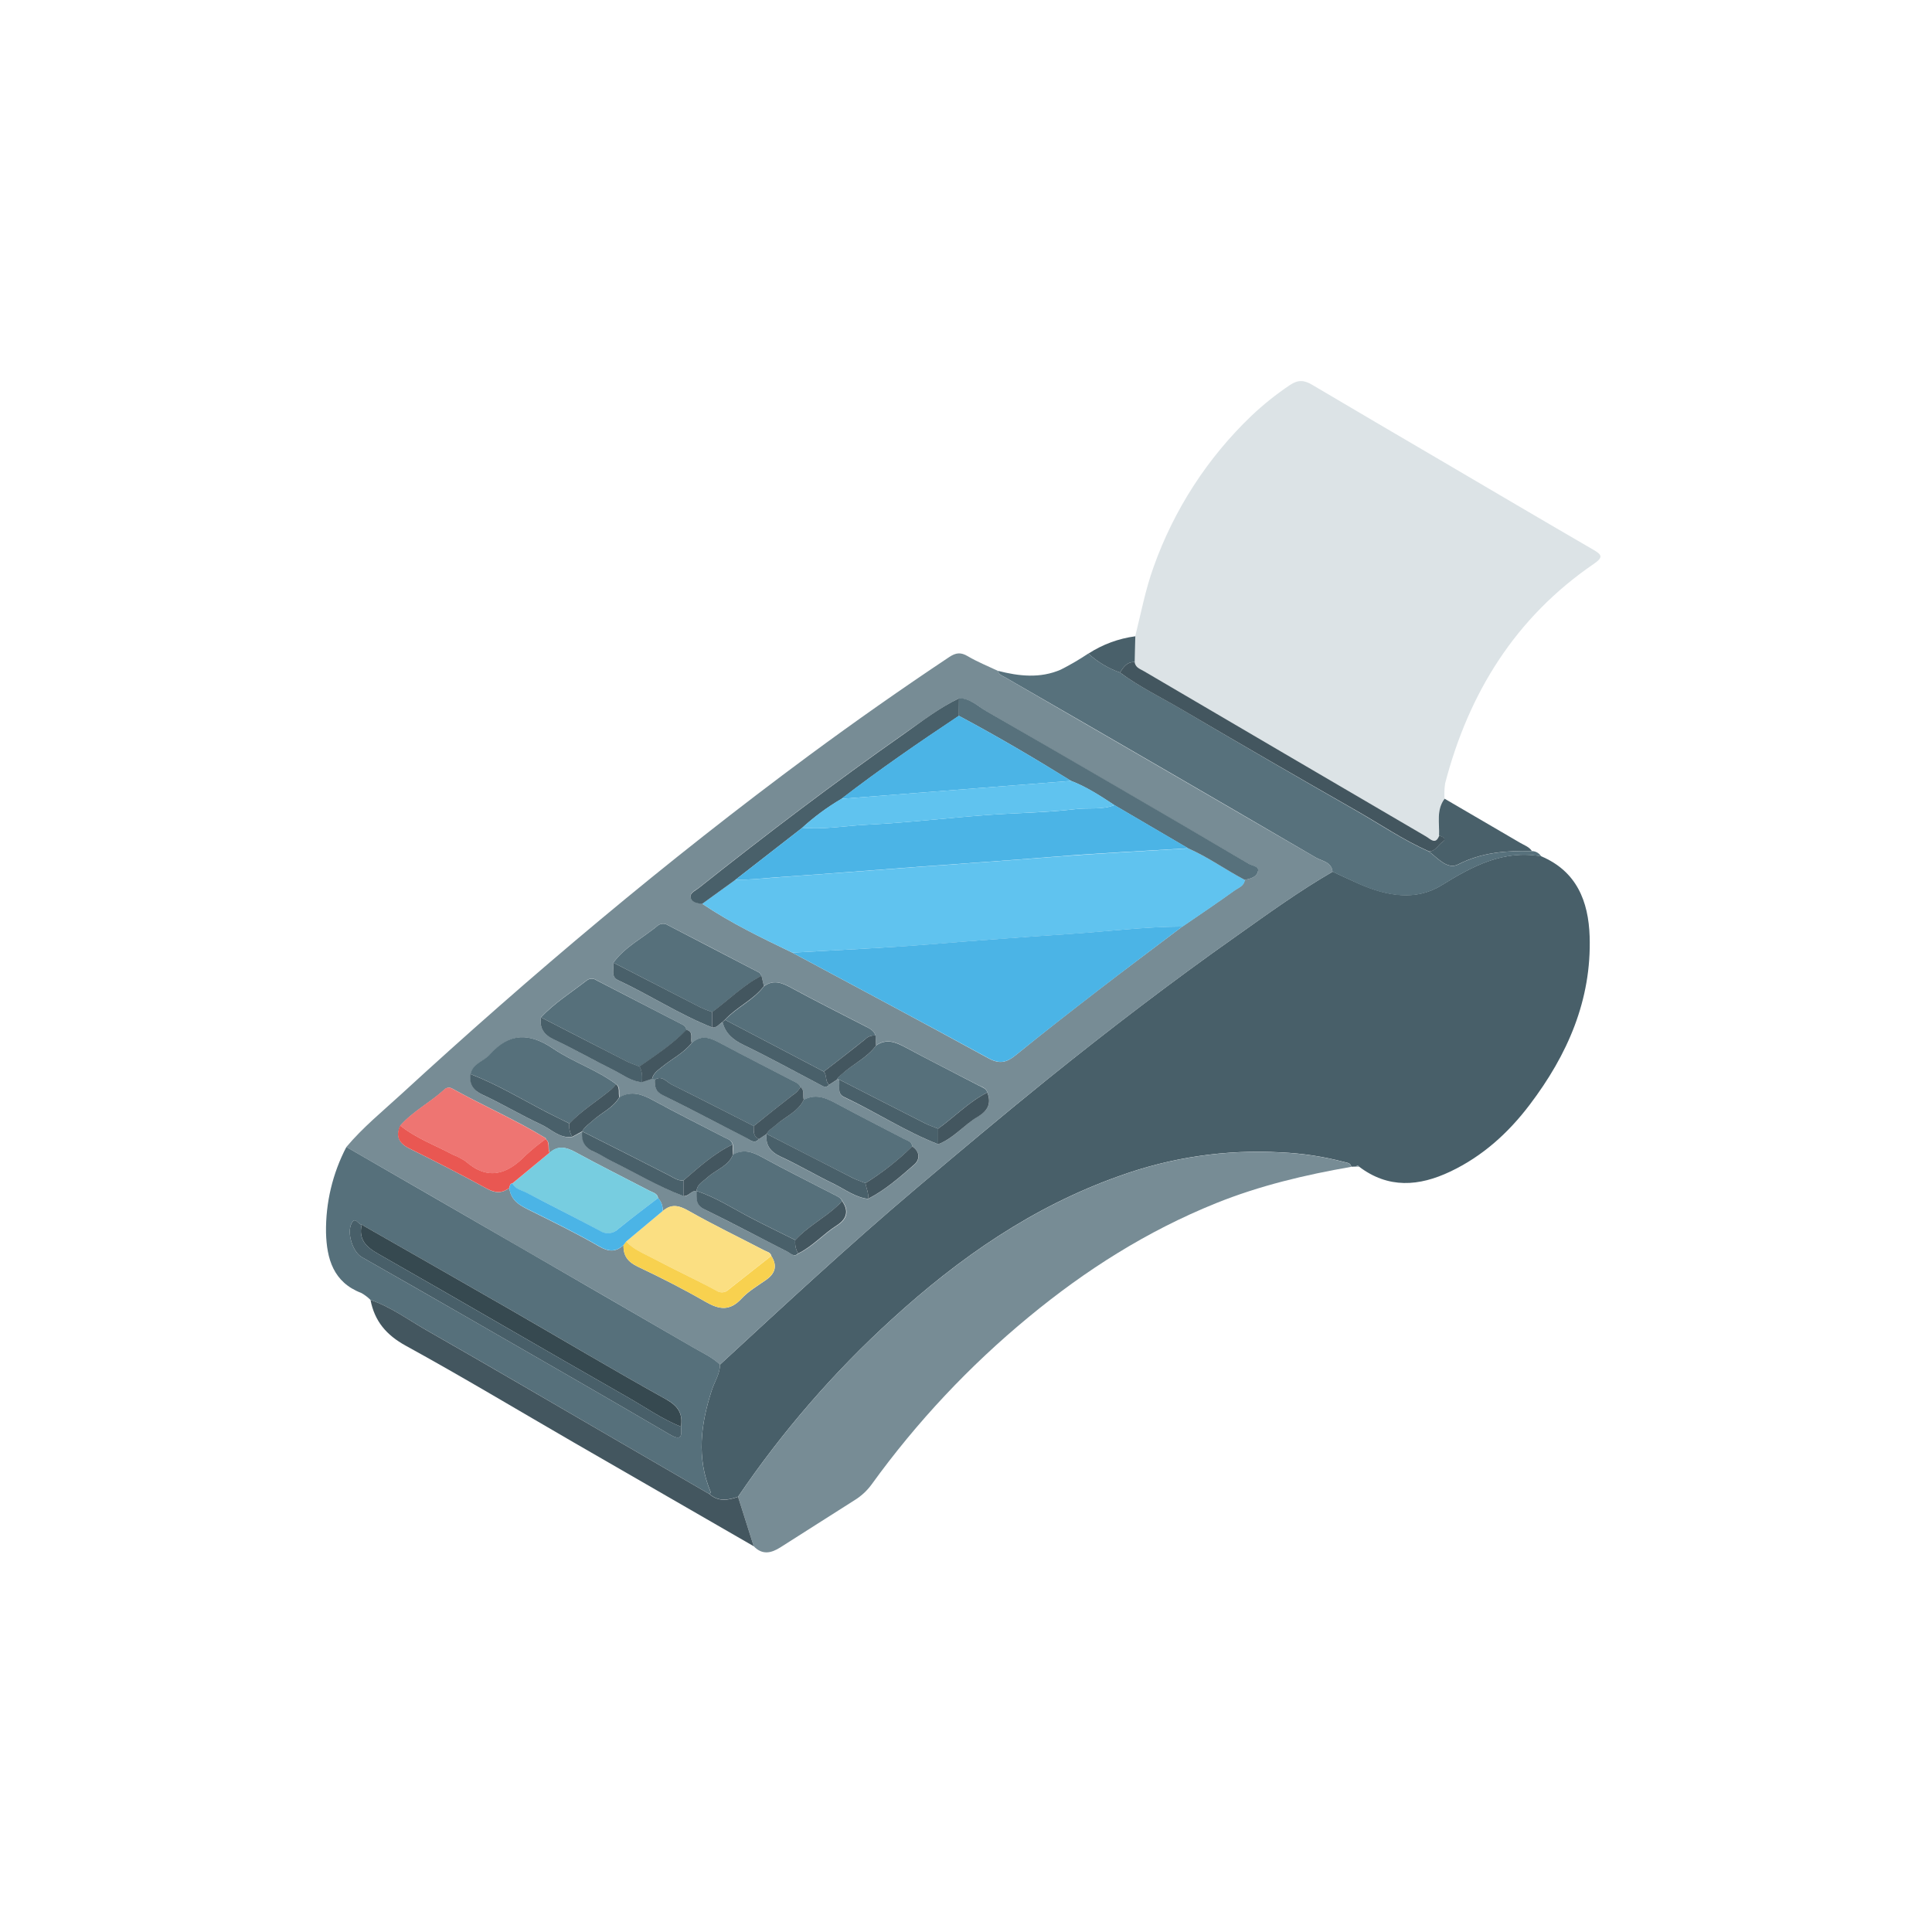 <svg width="504" height="504" viewBox="0 0 504 504" fill="none" xmlns="http://www.w3.org/2000/svg">
<path d="M402.038 223.37C411.31 227.282 414.382 235.117 414.689 244.271C415.222 260.862 408.906 275.194 399.074 288.161C393.508 295.517 386.785 301.616 378.354 305.619C370.176 309.505 362.16 310.138 354.506 304.318C354.253 303.984 354.009 304.011 353.774 304.318L352.509 304.363C352.329 303.36 351.524 303.36 350.747 303.143C345.314 301.709 339.743 300.861 334.129 300.613C319.817 299.805 305.49 301.901 292.01 306.776C269.419 314.764 250.18 328.147 232.695 344.124C217.53 357.925 204.053 373.473 192.546 390.445C189.97 391.348 187.431 391.791 185.118 389.758C185.217 389.568 185.443 389.324 185.389 389.198C181.666 380.297 182.814 371.495 185.687 362.648C186.41 360.425 187.802 358.41 187.838 355.971C204.709 340.419 221.517 324.795 239.038 309.975C250.28 300.469 261.539 290.998 273.006 281.736C289.191 268.687 305.7 256.054 322.707 244.063C330.84 238.298 338.973 232.406 347.648 227.391C349.997 228.475 352.329 229.587 354.696 230.626C361.772 233.707 369.335 235.09 376.031 230.942C384.146 225.936 392.098 221.644 402.038 223.37Z" fill="#485F69"/>
<path d="M296.14 166.006C297.658 159.961 298.788 153.843 300.929 147.933C306.246 132.947 315.005 119.419 326.502 108.435C329.602 105.501 332.942 102.832 336.488 100.456C338.629 99.01 340.229 99.145 342.289 100.374C353.793 107.197 365.341 113.929 376.881 120.706C389.776 128.27 402.644 135.87 415.584 143.37C417.87 144.698 418.34 145.34 415.783 147.093C395.36 161.072 383.161 180.69 376.998 204.33C376.798 205.663 376.744 207.015 376.836 208.36C374.604 211.315 375.543 214.74 375.381 218.011C374.423 220.523 373.094 218.915 371.992 218.237C347.485 203.905 322.993 189.555 298.517 175.187C297.495 174.591 296.14 174.284 295.95 172.738L296.14 166.006Z" fill="#DCE3E6"/>
<path d="M347.621 227.418C338.946 232.433 330.85 238.325 322.681 244.09C305.692 256.081 289.182 268.714 272.98 281.763C261.513 290.998 250.253 300.496 239.012 310.002C221.49 324.822 204.674 340.446 187.811 355.998C185.76 354.028 183.167 352.871 180.754 351.479C165.808 342.786 150.843 334.123 135.861 325.491C120.71 316.707 105.544 307.948 90.362 299.213C94.646 294.107 99.823 289.896 104.703 285.414C138.689 254.202 173.94 224.508 211.071 197.055C223.048 188.212 235.229 179.663 247.615 171.41C249.341 170.262 250.624 170.091 252.458 171.184C254.952 172.666 257.69 173.759 260.329 175.015C260.555 176.064 261.504 176.299 262.263 176.741C289.282 192.374 316.283 208.038 343.266 223.731C344.829 224.662 347.368 224.815 347.621 227.418ZM244.723 298.499C248.808 296.98 251.482 293.429 255.106 291.269C257.754 289.706 258.666 287.818 257.573 284.944C257.23 283.823 256.181 283.552 255.305 283.137C248.979 279.838 242.527 276.63 236.22 273.197C233.635 271.805 231.223 270.829 228.53 272.718L228.394 270.115C227.997 268.778 226.849 268.308 225.747 267.702C219.267 264.359 212.734 261.097 206.327 257.609C203.914 256.298 201.737 255.494 199.288 257.265C199.071 256.362 198.863 255.458 198.646 254.554C198.465 254.274 198.357 253.868 198.104 253.732C190.17 249.581 182.224 245.455 174.266 241.352C173.889 241.096 173.443 240.959 172.987 240.959C172.531 240.959 172.086 241.096 171.709 241.352C167.823 244.614 163.106 246.9 160.015 251.111C160.223 252.693 159.256 254.726 161.199 255.684C169.513 259.579 177.23 264.639 185.796 268.046C186.998 268.154 187.604 267.142 188.507 266.636C189.257 269.645 191.272 271.29 194.038 272.627C200.779 275.889 207.348 279.495 213.972 282.983C214.812 283.435 215.553 283.887 216.322 282.983L218.355 281.646H218.617H218.879C219.24 283.191 218.201 285.26 220.162 286.209C228.439 290.077 236.138 295.146 244.723 298.499ZM198.005 297.152L199.993 295.833C199.631 298.833 201.005 300.541 203.734 301.806C208.424 303.984 212.888 306.622 217.541 308.882C220.442 310.3 223.081 312.37 226.433 312.776C230.952 310.472 234.756 307.101 238.551 303.821C239.997 302.565 240.124 300.451 237.982 299.104C237.892 297.821 236.762 297.613 235.904 297.161C230.337 294.251 224.725 291.414 219.195 288.441C216.168 286.805 213.24 285.052 209.689 286.932C209.363 285.839 209.987 284.501 208.839 283.607C208.451 282.703 207.583 282.378 206.788 281.971C200.697 278.817 194.571 275.718 188.525 272.483C185.814 271.046 183.293 269.564 180.474 272.103C180.094 270.919 181.097 269.166 179.046 268.669C179.031 268.388 178.939 268.115 178.779 267.883C178.62 267.65 178.4 267.466 178.142 267.35L155.624 255.702C155.26 255.433 154.82 255.288 154.368 255.288C153.915 255.288 153.475 255.433 153.111 255.702C149.063 258.856 144.671 261.594 141.12 265.362C140.695 268.199 141.861 269.88 144.518 271.145C149.795 273.639 154.874 276.567 160.115 279.143C162.5 280.317 164.633 282.106 167.488 282.269L170.127 281.366L170.814 281.582C170.814 283.308 170.931 284.691 172.892 285.658C180.221 289.272 187.441 293.113 194.724 296.818C195.718 297.387 196.794 298.544 198.005 297.152ZM181.739 310.707C181.784 312.514 181.396 314.321 183.745 315.46C191.083 319.075 198.285 322.897 205.559 326.593C206.345 327 207.168 328.057 208.27 327.027C212.047 325.219 214.821 321.957 218.337 319.734C220.921 318.108 221.662 315.984 219.755 313.318C219.349 312.415 218.472 312.089 217.677 311.683C211.351 308.421 205.026 305.267 198.791 301.851C196.279 300.469 193.956 299.746 191.309 301.201L191.191 298.589C190.92 297.405 189.836 297.161 188.968 296.7C182.787 293.492 176.543 290.375 170.434 287.049C167.534 285.468 164.787 284.483 161.669 286.245C161.335 285.134 161.949 283.787 160.82 282.875C155.75 279.088 149.605 277.118 144.446 273.621C138.183 269.374 132.933 269.383 127.873 275.085C126.273 276.892 123.354 277.398 122.821 280.227C122.424 282.938 123.472 284.456 126.011 285.649C131.18 288.052 136.087 291.007 141.265 293.402C143.867 294.613 146.027 297.098 149.325 296.601L151.982 295.182C151.639 297.893 152.777 299.619 155.343 300.604C156.789 301.164 158.054 302.131 159.473 302.818C165.799 305.909 171.826 309.568 178.45 312.053C179.688 312.126 180.329 310.508 181.721 310.689L181.739 310.707ZM132.879 309.948C133.285 313.418 135.951 314.629 138.662 315.966C144.572 318.903 150.509 321.813 156.211 325.111C158.714 326.557 160.603 326.729 162.672 324.786C162.546 327.569 163.784 329.205 166.386 330.442C172.368 333.271 178.296 336.28 184.025 339.587C187.577 341.639 190.351 342.109 193.432 338.792C195.239 336.84 197.634 335.449 199.839 333.903C202.261 332.205 202.848 330.199 201.222 327.65C201.05 326.701 200.155 326.593 199.505 326.25C192.854 322.798 186.095 319.545 179.624 315.858C177.076 314.412 175.106 313.996 172.865 315.993C172.927 315.374 172.854 314.749 172.651 314.161C172.448 313.573 172.12 313.036 171.69 312.586C171.537 311.33 170.407 311.132 169.549 310.689C163.07 307.309 156.527 304.065 150.12 300.559C147.699 299.24 145.602 298.752 143.406 300.722C142.846 299.601 143.605 298.11 142.403 297.179C142.403 297.071 142.403 296.908 142.295 296.872C134.46 292.083 126.029 288.441 117.996 283.986C117.657 283.781 117.257 283.701 116.866 283.76C116.475 283.82 116.116 284.015 115.854 284.311C112.24 287.619 107.721 289.905 104.441 293.646C103.203 296.402 104.016 298.218 106.745 299.583C113.586 302.981 120.399 306.451 127.086 310.12C129.21 311.294 130.954 311.321 132.861 309.93L132.879 309.948ZM250.172 182.19C245.094 184.63 240.639 188.064 236.066 191.227C217.686 204.122 199.803 217.686 182.227 231.647C181.323 232.325 179.941 232.885 180.158 234.051C180.402 235.406 181.911 235.605 183.167 235.74C190.595 240.765 198.646 244.632 206.662 248.5C223.722 257.663 240.828 266.745 257.808 276.052C260.7 277.642 262.57 277.227 264.947 275.284C272.004 269.537 279.188 263.934 286.399 258.377C293.61 252.819 301.102 247.253 308.43 241.704C312.948 238.596 317.539 235.533 321.985 232.316C322.997 231.584 324.515 231.141 324.696 229.523C326.178 229.261 327.849 228.791 328.175 227.291C328.455 225.999 326.684 225.9 325.78 225.376C302.99 212.074 280.182 198.805 257.356 185.57C255.115 184.26 253.1 182.19 250.172 182.19Z" fill="#778C95"/>
<path d="M192.537 390.472C204.044 373.501 217.521 357.952 232.686 344.151C250.172 328.174 269.437 314.791 292.001 306.803C305.481 301.928 319.809 299.832 334.12 300.64C339.734 300.888 345.305 301.737 350.738 303.171C351.516 303.387 352.32 303.387 352.5 304.391C340.446 306.487 328.608 309.288 317.195 313.888C299.276 321.117 283.218 331.292 268.398 343.536C252.907 356.298 239.116 370.994 227.364 387.264C226.163 388.902 224.656 390.292 222.927 391.357C216.484 395.469 210.014 399.544 203.571 403.665C201.158 405.201 198.845 405.689 196.622 403.367C195.254 399.078 193.893 394.779 192.537 390.472Z" fill="#778C95"/>
<path d="M90.362 299.212C105.537 307.966 120.709 316.722 135.878 325.481C150.849 334.126 165.813 342.789 180.772 351.47C183.184 352.871 185.778 354.028 187.829 355.988C187.829 358.428 186.401 360.443 185.678 362.666C182.805 371.513 181.657 380.315 185.38 389.216C185.434 389.342 185.208 389.586 185.109 389.776L160.06 375.245C143.84 365.838 127.673 356.341 111.372 347.069C106.528 344.313 102.001 340.943 96.651 339.108C95.941 338.401 95.139 337.793 94.266 337.301C86.928 334.509 85.229 328.337 85.048 321.56C84.931 313.784 86.757 306.103 90.362 299.212ZM94.356 319.481C93.452 319.481 92.702 317.213 91.717 319.111C90.407 321.668 92.043 326.611 94.374 327.939C103.742 333.271 113.097 338.62 122.441 343.988C139.863 354.019 157.304 364.004 174.636 374.161C177.735 375.968 177.898 374.739 177.654 372.182C178.178 368.784 176.958 366.76 173.732 365.007C160.051 357.425 146.623 349.41 133.068 341.602C120.173 334.193 107.251 326.855 94.356 319.481Z" fill="#56707B"/>
<path d="M347.62 227.418C347.367 224.815 344.828 224.625 343.265 223.713C316.312 207.971 289.311 192.308 262.262 176.723C261.503 176.28 260.554 176.045 260.328 174.997C265.831 176.416 271.371 177.021 276.738 174.681C279.21 173.431 281.603 172.03 283.904 170.488C286.29 172.667 289.09 174.345 292.136 175.422C297.296 179.226 303.08 182.001 308.574 185.245C323.544 194.076 338.59 202.811 353.711 211.45C360.036 215.065 366.055 219.176 372.742 222.131C375.064 223.875 377.576 226.966 380.387 225.52C386.567 222.339 392.983 221.905 399.616 222.023C400.103 222.026 400.582 222.154 401.006 222.395C401.43 222.635 401.785 222.98 402.038 223.397C392.098 221.671 384.146 225.963 376.004 230.996C369.308 235.144 361.744 233.761 354.669 230.68C352.301 229.614 349.997 228.502 347.62 227.418Z" fill="#57717C"/>
<path d="M96.651 339.117C102.001 340.925 106.528 344.322 111.372 347.079C127.637 356.35 143.84 365.847 160.06 375.254L185.109 389.785C187.423 391.818 189.962 391.393 192.537 390.472C193.899 394.773 195.26 399.071 196.622 403.367C181.019 394.366 165.413 385.366 149.804 376.366C135.174 367.908 120.688 359.196 105.869 351.064C100.754 348.262 97.727 344.639 96.651 339.117Z" fill="#43565F"/>
<path d="M399.617 221.996C392.984 221.896 386.568 222.312 380.387 225.493C377.577 226.939 375.065 223.848 372.742 222.104C374.504 222.104 375.11 220.378 376.357 219.592C377.414 218.924 376.357 218.183 375.399 218.011C375.562 214.74 374.622 211.315 376.854 208.36C383.438 212.209 390.032 216.059 396.635 219.908C397.683 220.523 398.903 220.912 399.617 221.996Z" fill="#49606A"/>
<path d="M292.164 175.44C289.117 174.363 286.318 172.685 283.932 170.506C287.624 168.11 291.804 166.567 296.167 165.988L296.004 172.72C293.971 172.621 293.067 174.058 292.164 175.44Z" fill="#49606A"/>
<path d="M353.766 304.345C354.001 304.011 354.245 303.984 354.498 304.345H353.766Z" fill="#778C95"/>
<path d="M292.164 175.44C293.068 174.058 293.971 172.621 296.005 172.729C296.194 174.238 297.55 174.536 298.571 175.178C323.048 189.546 347.539 203.896 372.046 218.228C373.149 218.869 374.477 220.514 375.435 218.002C376.429 218.174 377.45 218.905 376.393 219.583C375.137 220.369 374.531 222.122 372.778 222.095C366.091 219.14 360.064 215.02 353.748 211.414C338.596 202.775 323.539 194.058 308.574 185.263C303.08 182.019 297.297 179.244 292.164 175.44Z" fill="#43565F"/>
<path d="M206.688 248.518C198.646 244.65 190.594 240.783 183.193 235.758C186.085 233.674 188.974 231.584 191.859 229.487C195.239 229.568 198.573 229.189 201.935 228.945C214.125 228.086 226.333 227.138 238.487 226.234C250.641 225.33 262.886 224.508 275.04 223.523C286.67 222.619 298.327 222.041 309.975 221.318C315.171 223.586 319.77 226.921 324.759 229.55C324.578 231.168 323.06 231.611 322.048 232.343C317.584 235.56 313.011 238.623 308.493 241.731C298.598 241.731 288.793 243.033 278.944 243.674C266.744 244.476 254.554 245.379 242.373 246.385C230.472 247.325 218.571 247.822 206.688 248.518Z" fill="#60C3EF"/>
<path d="M206.688 248.518C218.571 247.822 230.472 247.325 242.328 246.358C254.509 245.364 266.7 244.461 278.899 243.647C288.749 243.006 298.553 241.741 308.448 241.705C301.101 247.262 293.719 252.774 286.426 258.395C279.134 264.016 272.031 269.555 264.974 275.266C262.597 277.209 260.727 277.625 257.835 276.034C240.855 266.763 223.749 257.681 206.688 248.518Z" fill="#4BB4E6"/>
<path d="M199.287 257.302C201.736 255.494 203.914 256.335 206.327 257.645C212.734 261.133 219.267 264.395 225.746 267.739C226.849 268.299 227.996 268.814 228.394 270.142C227.896 270.09 227.393 270.153 226.923 270.325C226.453 270.497 226.029 270.775 225.683 271.136C222.132 273.983 218.508 276.757 214.911 279.549L189.148 266.04C192.212 262.751 196.549 260.952 199.287 257.302Z" fill="#56707B"/>
<path d="M170.814 281.645L170.127 281.429C170.488 279.91 171.717 279.151 172.838 278.239C175.368 276.169 178.404 274.705 180.474 272.067C183.293 269.528 185.832 271.01 188.525 272.446C194.571 275.681 200.697 278.772 206.788 281.935C207.583 282.341 208.451 282.658 208.839 283.57C208.345 284.442 207.636 285.173 206.779 285.694C203.363 288.342 200.011 291.061 196.631 293.754C189.483 290.14 182.362 286.453 175.178 282.911C173.832 282.224 172.72 280.426 170.814 281.645Z" fill="#56707B"/>
<path d="M161.605 286.218C164.714 284.456 167.461 285.441 170.361 287.022C176.47 290.366 182.714 293.465 188.895 296.673C189.799 297.134 190.847 297.378 191.118 298.562C186.257 300.884 182.344 304.49 178.313 307.933C176.868 308.077 175.801 307.255 174.599 306.631C167.054 302.755 159.463 298.95 151.882 295.128C152.523 293.908 153.689 293.212 154.656 292.309C156.951 290.239 159.997 289.028 161.605 286.218Z" fill="#56707B"/>
<path d="M191.236 301.173C193.884 299.718 196.206 300.441 198.718 301.824C204.935 305.24 211.297 308.393 217.604 311.656C218.4 312.062 219.276 312.379 219.683 313.291C219.231 313.761 218.779 314.276 218.327 314.71C214.875 317.846 210.619 320.005 207.484 323.502C203.589 321.551 199.658 319.662 195.79 317.647C191.146 315.225 186.754 312.333 181.721 310.68C181.865 308.872 183.383 308.249 184.504 307.201C186.7 305.149 189.989 304.282 191.236 301.173Z" fill="#56707B"/>
<path d="M228.53 272.754C231.241 270.865 233.635 271.85 236.22 273.233C242.545 276.639 248.943 279.847 255.305 283.173C256.208 283.625 257.23 283.896 257.573 284.98C252.766 287.42 249.052 291.306 244.732 294.432C243.594 293.98 242.419 293.61 241.334 293.05C233.834 289.254 226.352 285.414 218.87 281.591H218.608H218.346C218.563 280.914 219.177 280.606 219.656 280.155C222.493 277.57 226.198 275.971 228.53 272.754Z" fill="#56707B"/>
<path d="M209.68 286.896C213.231 285.016 216.159 286.769 219.186 288.405C224.716 291.378 230.328 294.215 235.894 297.125C236.753 297.577 237.882 297.785 237.973 299.068C234.275 302.709 230.18 305.922 225.764 308.646C224.635 308.195 223.46 307.824 222.376 307.264C214.906 303.469 207.441 299.646 199.983 295.797C200.489 294.73 201.538 294.251 202.351 293.51C204.791 291.306 208.125 290.104 209.68 286.896Z" fill="#56707B"/>
<path d="M160.015 251.13C163.105 246.919 167.822 244.632 171.708 241.37C172.085 241.114 172.531 240.977 172.986 240.977C173.442 240.977 173.888 241.114 174.265 241.37C182.217 245.491 190.163 249.617 198.103 253.75C198.356 253.886 198.465 254.292 198.646 254.572C193.856 257.039 190.088 260.898 185.796 264.034C184.745 263.673 183.714 263.26 182.705 262.796C175.133 258.916 167.569 255.027 160.015 251.13Z" fill="#56707B"/>
<path d="M122.749 280.2C123.291 277.371 126.201 276.865 127.8 275.058C132.861 269.356 138.111 269.347 144.373 273.594C149.533 277.091 155.678 279.061 160.747 282.848C160.329 283.348 159.879 283.822 159.401 284.266C155.786 287.23 151.765 289.688 148.557 293.077C146.659 292.173 144.735 291.206 142.846 290.239C136.168 286.806 129.77 282.884 122.749 280.2Z" fill="#56707B"/>
<path d="M141.12 265.398C144.671 261.63 149.063 258.892 153.111 255.738C153.475 255.47 153.915 255.325 154.368 255.325C154.82 255.325 155.26 255.47 155.624 255.738L178.152 267.35C178.409 267.467 178.63 267.653 178.79 267.888C178.949 268.122 179.041 268.395 179.055 268.678C175.441 272.465 171.085 275.266 166.847 278.257C165.717 277.805 164.552 277.435 163.467 276.884C155.994 273.052 148.557 269.212 141.12 265.398Z" fill="#56707B"/>
<path d="M104.387 293.628C107.676 289.887 112.158 287.601 115.8 284.293C116.062 283.997 116.42 283.802 116.812 283.742C117.203 283.683 117.603 283.763 117.941 283.968C125.957 288.423 134.406 292.101 142.24 296.854C142.313 296.854 142.313 297.053 142.349 297.161C140.527 298.464 138.789 299.88 137.144 301.399C132.3 306.415 127.276 308.05 121.439 302.954C120.41 302.267 119.31 301.694 118.158 301.246C113.541 298.761 108.534 296.953 104.387 293.628Z" fill="#EE7572"/>
<path d="M172.81 315.975C175.033 313.978 177.021 314.394 179.569 315.839C186.076 319.526 192.835 322.779 199.45 326.231C200.1 326.575 200.995 326.683 201.166 327.632C197.48 330.542 193.793 333.452 190.106 336.361C189.69 336.795 189.133 337.067 188.535 337.127C187.937 337.186 187.337 337.03 186.844 336.687C181.422 333.759 175.801 331.156 170.343 328.274C167.903 326.981 165.256 325.969 163.304 323.882L172.81 315.975Z" fill="#FBDF82"/>
<path d="M143.352 300.703C145.548 298.724 147.644 299.221 150.066 300.541C156.473 304.047 163.015 307.291 169.494 310.671C170.353 311.113 171.482 311.312 171.636 312.568C168.166 315.279 164.651 317.855 161.262 320.62C160.635 321.249 159.807 321.638 158.922 321.721C158.037 321.804 157.152 321.574 156.419 321.072C150.093 317.656 143.632 314.448 137.252 311.132C135.987 310.472 134.415 310.228 133.638 308.755L143.352 300.703Z" fill="#77CDE0"/>
<path d="M324.695 229.523C319.707 226.894 315.107 223.559 309.911 221.291L290.7 210.032C287.085 207.664 283.471 205.288 279.386 203.706C269.79 197.742 260.057 192.013 250.081 186.709L250.135 182.127C253.063 182.127 255.078 184.224 257.364 185.534C280.221 198.715 303.029 211.984 325.788 225.34C326.692 225.864 328.499 225.963 328.183 227.255C327.885 228.791 326.213 229.261 324.695 229.523Z" fill="#57717C"/>
<path d="M250.171 182.19L250.117 186.772C239.689 193.712 229.333 200.815 219.447 208.459C215.798 210.602 212.382 213.119 209.254 215.969L191.832 229.523C188.952 231.62 186.064 233.71 183.166 235.795C181.91 235.659 180.401 235.46 180.157 234.105C179.94 232.939 181.368 232.379 182.226 231.701C199.802 217.74 217.685 204.176 236.065 191.281C240.656 188.037 245.093 184.603 250.171 182.19Z" fill="#49606A"/>
<path d="M163.34 323.882C165.292 325.97 167.94 326.982 170.38 328.274C175.801 331.156 181.449 333.759 186.88 336.687C187.373 337.03 187.973 337.186 188.571 337.127C189.169 337.067 189.727 336.796 190.142 336.361C193.817 333.44 197.504 330.53 201.203 327.632C202.829 330.181 202.242 332.15 199.82 333.885C197.615 335.431 195.203 336.822 193.413 338.774C190.35 342.091 187.558 341.621 184.006 339.569C178.277 336.262 172.349 333.244 166.367 330.424C163.765 329.186 162.527 327.551 162.653 324.768L163.34 323.882Z" fill="#F8D14F"/>
<path d="M143.352 300.703L133.674 308.701C132.951 308.8 133.014 309.424 132.861 309.912C130.954 311.303 129.246 311.276 127.032 310.083C120.345 306.415 113.532 302.945 106.691 299.547C103.98 298.182 103.149 296.366 104.387 293.61C108.535 296.944 113.541 298.752 118.158 301.228C119.311 301.676 120.41 302.249 121.439 302.935C127.276 308.032 132.282 306.396 137.144 301.381C138.789 299.861 140.527 298.446 142.349 297.143C143.551 298.092 142.792 299.583 143.352 300.703Z" fill="#E95752"/>
<path d="M132.86 309.93C133.014 309.442 132.951 308.818 133.674 308.719C134.415 310.183 135.987 310.436 137.288 311.095C143.668 314.448 150.111 317.656 156.455 321.035C157.188 321.538 158.073 321.767 158.958 321.685C159.843 321.602 160.671 321.213 161.298 320.584C164.687 317.818 168.202 315.207 171.672 312.532C172.102 312.982 172.43 313.519 172.632 314.107C172.835 314.695 172.908 315.32 172.847 315.939L163.376 323.846L162.69 324.749C160.62 326.692 158.732 326.557 156.229 325.075C150.527 321.776 144.59 318.867 138.68 315.93C135.933 314.611 133.267 313.4 132.86 309.93Z" fill="#4BB4E6"/>
<path d="M141.119 265.398C148.556 269.211 155.993 273.052 163.449 276.847C164.533 277.398 165.699 277.751 166.828 278.221C167.632 279.486 167.524 280.932 167.488 282.305C164.659 282.143 162.5 280.353 160.114 279.179C154.873 276.585 149.794 273.675 144.517 271.181C141.86 269.925 140.695 268.235 141.119 265.398Z" fill="#49606A"/>
<path d="M122.749 280.2C129.77 282.911 136.168 286.805 142.81 290.239C144.698 291.206 146.623 292.128 148.521 293.077C148.393 294.284 148.65 295.502 149.253 296.556C145.955 297.053 143.831 294.568 141.192 293.357C136.014 290.962 131.108 288.007 125.939 285.604C123.4 284.429 122.351 282.865 122.749 280.2Z" fill="#49606A"/>
<path d="M151.882 295.146C159.464 298.968 167.054 302.773 174.6 306.649C175.802 307.273 176.868 308.095 178.314 307.951V312.035C171.699 309.55 165.663 305.89 159.337 302.8C157.937 302.113 156.626 301.146 155.208 300.586C152.677 299.565 151.539 297.857 151.882 295.146Z" fill="#49606A"/>
<path d="M199.992 295.797C207.456 299.628 214.92 303.451 222.384 307.264C223.469 307.824 224.644 308.168 225.773 308.646C225.999 310.011 226.677 311.303 226.433 312.74C223.08 312.333 220.442 310.264 217.541 308.845C212.887 306.586 208.423 303.948 203.733 301.77C200.995 300.505 199.622 298.761 199.992 295.797Z" fill="#49606A"/>
<path d="M189.149 266.04L214.903 279.549C215.806 280.534 215.174 282.106 216.303 282.974C215.535 283.878 214.794 283.453 213.954 282.974C207.33 279.486 200.761 275.88 194.02 272.618C191.254 271.281 189.239 269.636 188.489 266.627C188.724 266.455 188.941 266.229 189.149 266.04Z" fill="#49606A"/>
<path d="M181.693 310.68C186.709 312.333 191.118 315.198 195.763 317.647C199.631 319.662 203.562 321.551 207.456 323.502C207.332 324.717 207.591 325.94 208.197 327C207.122 328.03 206.3 327 205.486 326.566C198.212 322.87 191.028 319.011 183.672 315.433C181.35 314.294 181.739 312.523 181.693 310.68Z" fill="#49606A"/>
<path d="M160.015 251.129C167.581 255.015 175.145 258.898 182.705 262.777C183.714 263.242 184.745 263.655 185.796 264.015V268.037C177.229 264.63 169.53 259.569 161.199 255.675C159.256 254.789 160.232 252.675 160.015 251.129Z" fill="#49606A"/>
<path d="M170.814 281.646C172.721 280.426 173.832 282.224 175.169 282.893C182.353 286.453 189.474 290.122 196.622 293.736C196.622 295.047 196.405 296.447 198.005 297.134C196.794 298.526 195.718 297.369 194.724 296.863C187.441 293.158 180.266 289.309 172.892 285.703C170.931 284.754 170.778 283.399 170.814 281.646Z" fill="#49606A"/>
<path d="M218.869 281.591C226.351 285.414 233.834 289.254 241.334 293.05C242.418 293.61 243.593 293.953 244.731 294.432C244.731 295.788 244.731 297.143 244.731 298.489C236.156 295.137 228.466 290.067 220.161 286.155C218.191 285.206 219.231 283.146 218.869 281.591Z" fill="#49606A"/>
<path d="M244.723 298.499C244.723 297.152 244.723 295.788 244.723 294.441C249.042 291.351 252.756 287.429 257.563 284.989C258.657 287.835 257.744 289.724 255.097 291.315C251.5 293.429 248.789 296.953 244.723 298.499Z" fill="#43565F"/>
<path d="M226.423 312.74C226.694 311.303 225.99 310.029 225.764 308.647C230.17 305.92 234.256 302.707 237.945 299.068C240.086 300.414 239.96 302.529 238.514 303.785C234.746 307.065 230.96 310.436 226.423 312.74Z" fill="#43565F"/>
<path d="M208.197 327C207.591 325.94 207.332 324.717 207.456 323.502C210.619 320.005 214.875 317.846 218.3 314.71C218.788 314.276 219.204 313.806 219.656 313.291C221.562 315.957 220.821 318.081 218.237 319.707C214.749 321.93 211.975 325.156 208.197 327Z" fill="#43565F"/>
<path d="M178.305 312.017V307.933C182.335 304.49 186.248 300.884 191.109 298.562C191.109 299.465 191.191 300.306 191.227 301.173C189.98 304.282 186.709 305.149 184.495 307.21C183.374 308.258 181.856 308.899 181.711 310.689C180.329 310.508 179.687 312.126 178.305 312.017Z" fill="#43565F"/>
<path d="M167.461 282.305C167.461 280.905 167.606 279.486 166.802 278.221C171.04 275.23 175.413 272.428 179.01 268.642C181.061 269.13 180.058 270.883 180.438 272.067C178.368 274.706 175.332 276.169 172.802 278.239C171.69 279.142 170.462 279.911 170.091 281.429L167.461 282.305Z" fill="#43565F"/>
<path d="M185.796 268.037V263.988C190.088 260.844 193.856 256.994 198.646 254.527C198.863 255.431 199.07 256.334 199.287 257.238C196.576 260.853 192.212 262.66 189.157 265.976C188.941 266.184 188.724 266.392 188.498 266.591C187.603 267.133 186.998 268.172 185.796 268.037Z" fill="#43565F"/>
<path d="M149.252 296.556C148.649 295.502 148.393 294.284 148.52 293.077C151.764 289.661 155.795 287.23 159.364 284.266C159.842 283.822 160.292 283.348 160.71 282.847C161.84 283.751 161.225 285.107 161.56 286.218C159.96 289.028 156.915 290.239 154.647 292.318C153.671 293.221 152.514 293.917 151.873 295.137L149.252 296.556Z" fill="#43565F"/>
<path d="M216.312 282.974C215.182 282.07 215.779 280.534 214.911 279.549C218.526 276.757 222.14 273.983 225.683 271.136C226.029 270.775 226.453 270.497 226.923 270.325C227.393 270.153 227.896 270.09 228.394 270.142L228.529 272.754C226.189 275.971 222.493 277.57 219.655 280.2C219.176 280.652 218.562 280.959 218.345 281.637L216.312 282.974Z" fill="#43565F"/>
<path d="M198.005 297.152C196.405 296.483 196.649 295.065 196.622 293.754C200.002 291.043 203.354 288.333 206.77 285.694C207.627 285.173 208.336 284.442 208.83 283.57C209.978 284.474 209.354 285.802 209.68 286.896C208.162 290.104 204.791 291.306 202.36 293.538C201.547 294.279 200.499 294.757 199.993 295.824L198.005 297.152Z" fill="#43565F"/>
<path d="M94.356 319.481C107.251 326.855 120.173 334.193 133.05 341.602C146.605 349.41 160.051 357.425 173.714 365.007C176.94 366.814 178.16 368.784 177.636 372.182C172.711 370.203 168.382 367.139 163.81 364.537C142.032 352.121 120.435 339.479 98.603 327.063C95.44 325.256 93.497 323.295 94.356 319.481Z" fill="#364950"/>
<path d="M94.356 319.481C93.498 323.295 95.441 325.255 98.621 327.063C120.408 339.479 142.051 352.121 163.829 364.537C168.401 367.139 172.729 370.203 177.654 372.182C177.898 374.739 177.736 375.986 174.636 374.161C157.304 364.004 139.864 354.018 122.442 343.988C113.098 338.608 103.742 333.259 94.374 327.939C92.043 326.611 90.407 321.668 91.718 319.111C92.703 317.213 93.453 319.454 94.356 319.481Z" fill="#485F69"/>
<path d="M191.859 229.487L209.282 215.933C214.902 216.448 220.469 215.427 226.053 215.146C236.418 214.64 246.747 213.42 257.103 212.634C264.91 212.047 272.772 212.029 280.525 211.08C283.932 210.655 287.465 211.324 290.763 210.023L309.975 221.282C298.327 222.005 286.67 222.538 275.04 223.487C262.859 224.481 250.642 225.294 238.488 226.198C226.333 227.102 214.089 228.069 201.935 228.909C198.546 229.18 195.212 229.569 191.859 229.487Z" fill="#4BB4E6"/>
<path d="M219.447 208.396C229.387 200.751 239.689 193.648 250.117 186.708C260.057 192.013 269.826 197.742 279.422 203.706L219.447 208.396Z" fill="#4BB4E6"/>
<path d="M219.448 208.396L279.423 203.706C283.507 205.251 287.113 207.628 290.737 210.032C287.438 211.333 283.905 210.664 280.498 211.089C272.745 211.992 264.883 212.056 257.076 212.643C246.72 213.429 236.391 214.649 226.027 215.155C220.442 215.435 214.876 216.457 209.255 215.941C212.381 213.079 215.797 210.55 219.448 208.396Z" fill="#60C3EF"/>
</svg>
